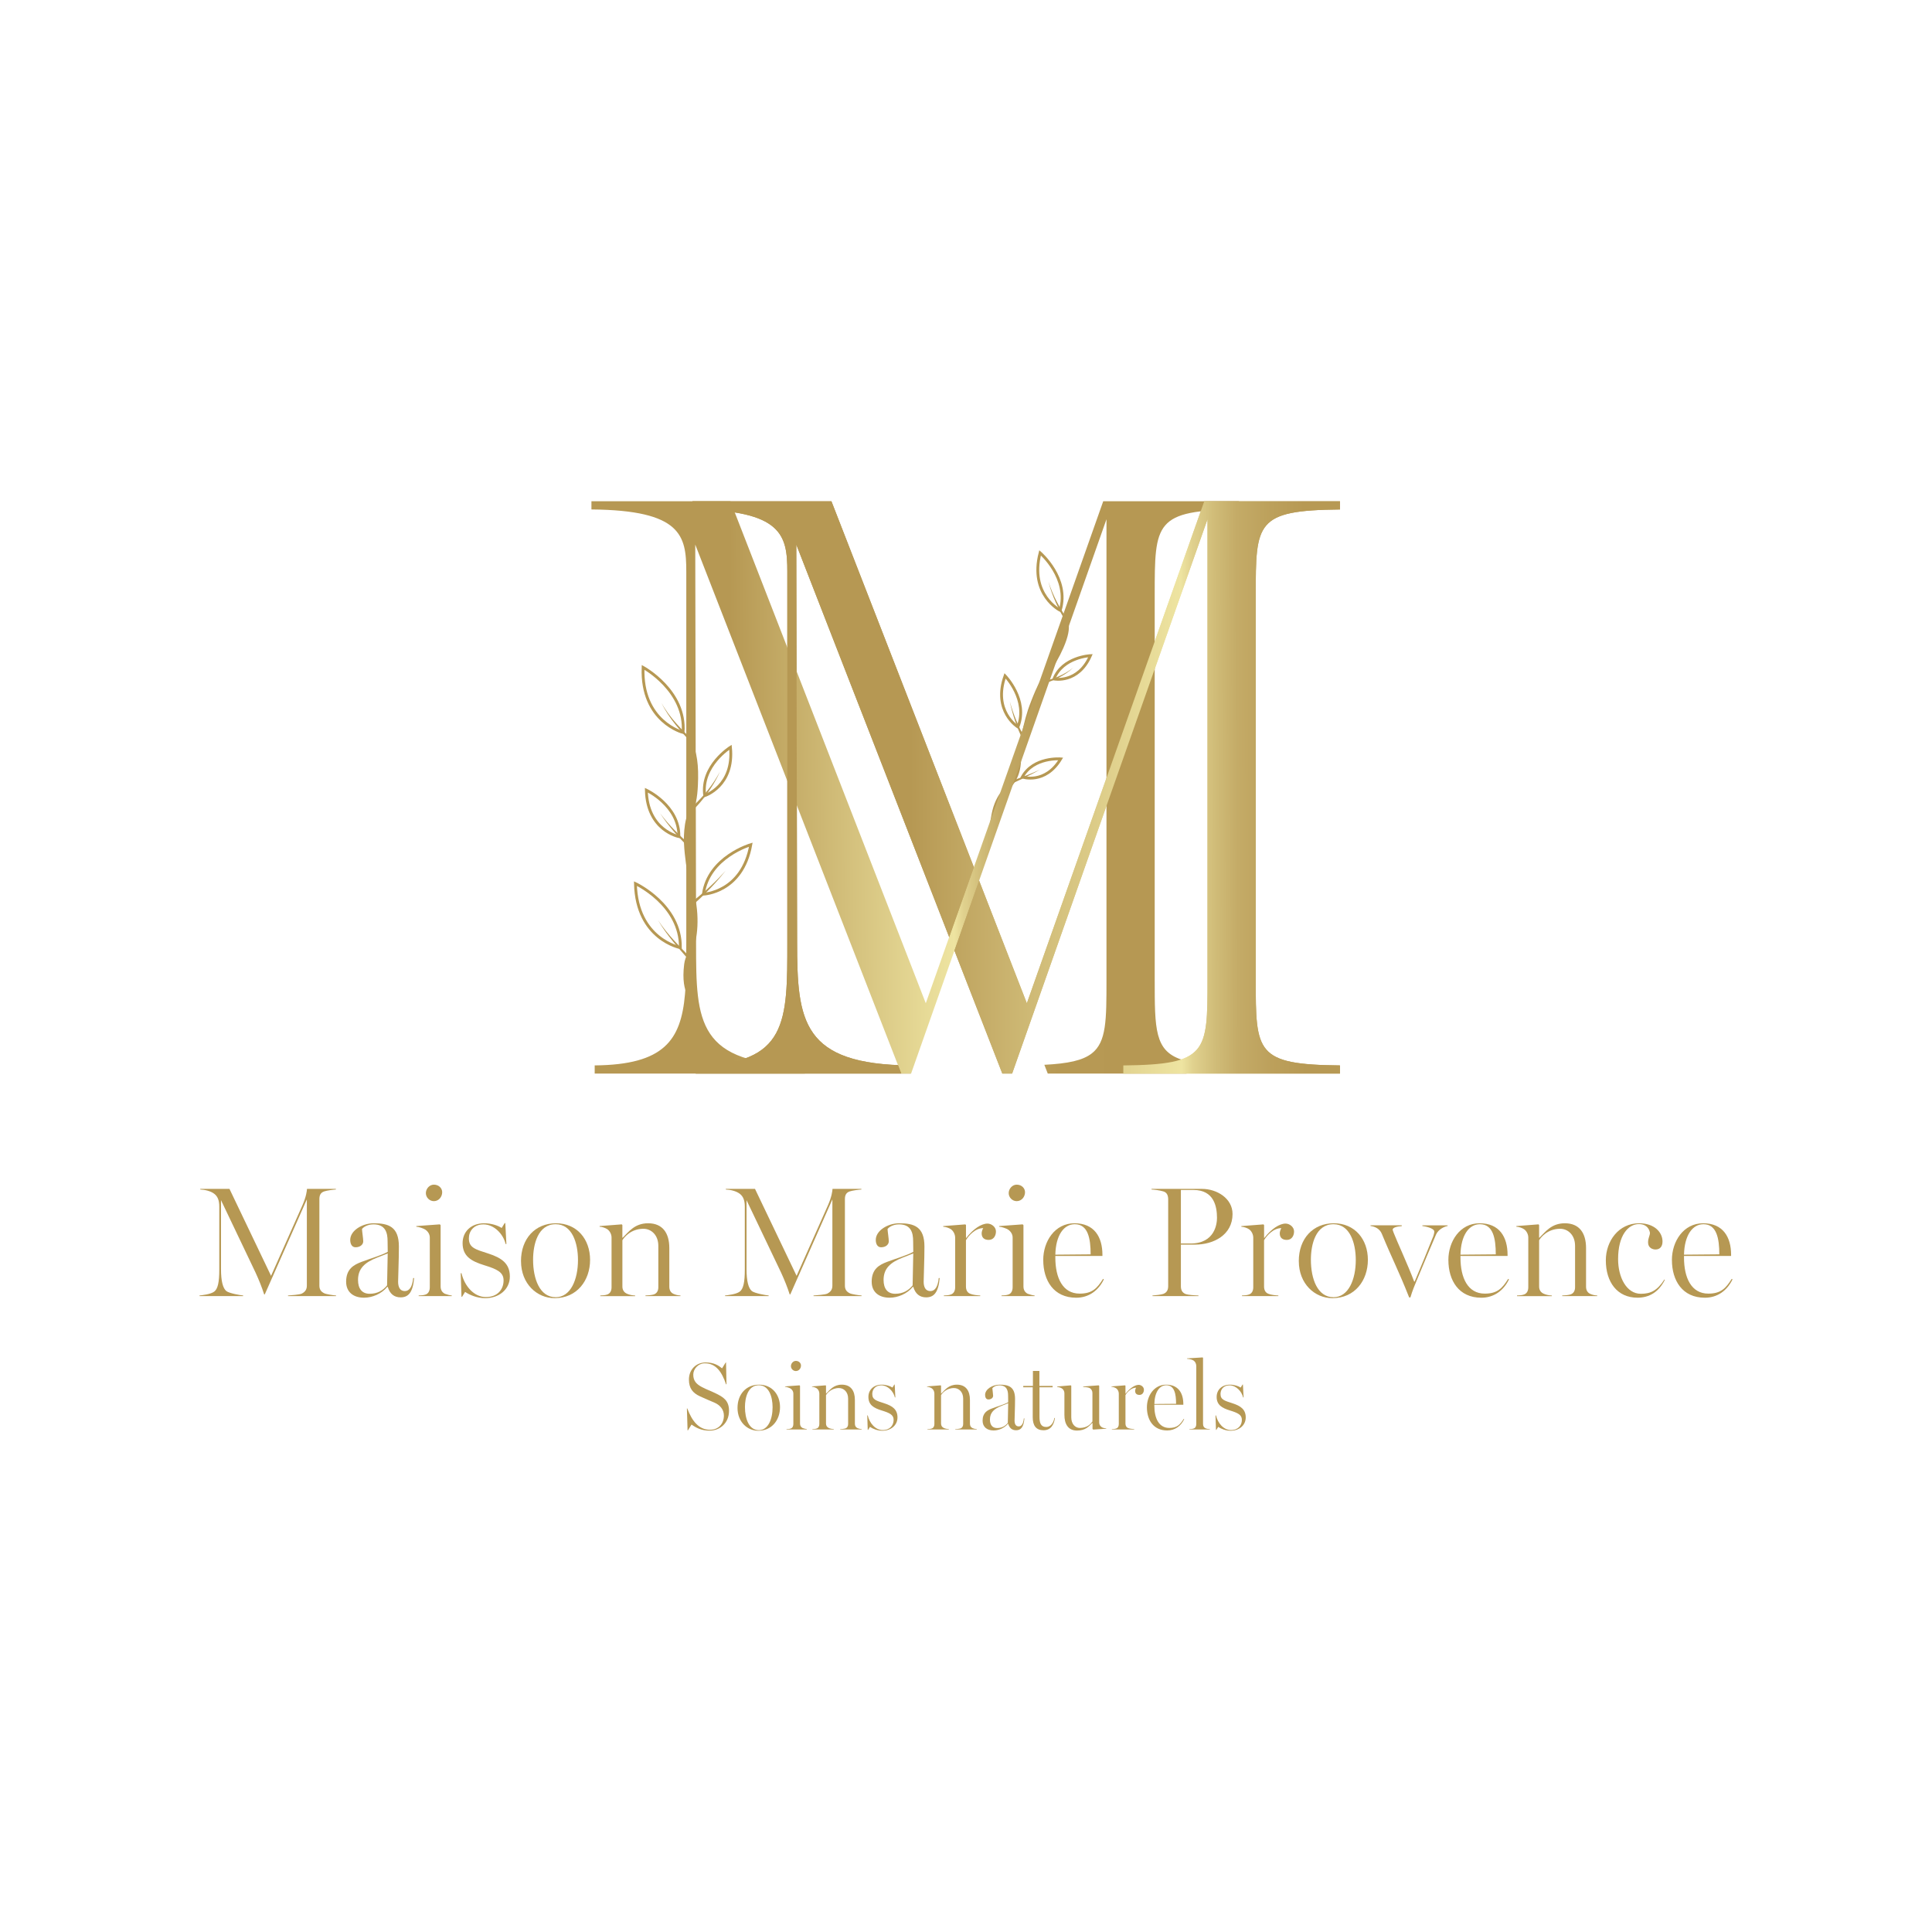 <?xml version="1.0" encoding="UTF-8"?>
<svg id="Calque_1" data-name="Calque 1" xmlns="http://www.w3.org/2000/svg" xmlns:xlink="http://www.w3.org/1999/xlink" viewBox="0 0 800 800">
  <defs>
    <style>
      .cls-1 {
        fill: url(#Nouvelle_nuance_de_dégradé_15-2);
      }

      .cls-2 {
        fill: #b69853;
      }

      .cls-3 {
        stroke: #b69853;
        stroke-miterlimit: 10;
        stroke-width: 1.17px;
      }

      .cls-3, .cls-4 {
        fill: none;
      }

      .cls-5 {
        clip-path: url(#clippath);
      }

      .cls-6 {
        fill: url(#Nouvelle_nuance_de_dégradé_15);
      }
    </style>
    <linearGradient id="Nouvelle_nuance_de_dégradé_15" data-name="Nouvelle nuance de dégradé 15" x1="241.32" y1="326.52" x2="708.87" y2="325.33" gradientUnits="userSpaceOnUse">
      <stop offset=".29" stop-color="#b69853"/>
      <stop offset=".53" stop-color="#eee4a1"/>
      <stop offset=".54" stop-color="#e0d18e"/>
      <stop offset=".56" stop-color="#d0bc78"/>
      <stop offset=".58" stop-color="#c4ab67"/>
      <stop offset=".61" stop-color="#bca05b"/>
      <stop offset=".64" stop-color="#b79954"/>
      <stop offset=".74" stop-color="#b69853"/>
    </linearGradient>
    <linearGradient id="Nouvelle_nuance_de_dégradé_15-2" data-name="Nouvelle nuance de dégradé 15" x1="191.52" y1="327.28" x2="575.07" y2="324.62" xlink:href="#Nouvelle_nuance_de_dégradé_15"/>
    <clipPath id="clippath">
      <path class="cls-4" d="m284.72,205.57v240.98h272.13v-240.98h-272.13Zm93.37,236.63l-.83,2.35h-4.06l-.36-.94-1.4-3.6c1.82.08,3.7.14,5.66.16l.99,1v1.03Zm26.06-73.92l-9.45,26.81-2.18-5.6,9.46-26.78,1.79-5.06,2.17,5.56-1.78,5.06Z"/>
    </clipPath>
  </defs>
  <g>
    <path class="cls-2" d="m82.61,536.43c1.11-.13,4.49-.46,6.04-1.56,1.56-1.1,2.15-4.03,2.15-9.04v-26.2c0-2.67-.72-4.22-2.02-5.26-1.56-1.24-4.1-1.75-5.85-1.82v-.26h12.09l17.22,36.01,13-29.25c1.56-3.51,1.82-5.92,1.88-6.76h11.96v.26c-1.17.07-3.64.39-4.81.78-1.62.52-2.02,1.75-2.02,3.18v35.82c0,1.43.52,2.47,2.02,3.19.78.39,3.71.84,4.88.91v.26h-19.89v-.26c1.17-.07,4.81-.33,5.72-.78,1.49-.78,2.08-1.82,2.08-3.32v-35.69l-17.42,39.33h-.26c-.97-2.99-2.08-5.79-3.57-9.04l-14.3-29.97v28.54c0,4.94.78,7.93,2.21,9.1,1.11.91,5.79,1.75,6.96,1.82v.26h-18.07v-.26Z"/>
    <path class="cls-2" d="m143.32,530.78c0-5.33,3.12-7.02,6.37-8.26,3.71-1.43,8.06-2.6,10.86-4.16l-.06-4.42c0-3.45-.85-6.96-5.85-6.96-2.47,0-4.23,1.17-4.75,1.95.06,1.17.52,3.96.52,5.07,0,1.37-1.3,2.47-3.18,2.47-1.63,0-2.21-1.56-2.21-3.05,0-3.84,4.94-6.89,9.75-6.89,6.04,0,10.4,1.37,10.4,9.62,0,5.66-.32,12.42-.32,14.56s.71,3.9,2.79,3.9c1.88,0,3.12-1.82,3.45-5.4h.39c-.52,5.98-2.4,8-5.59,8-2.66,0-4.48-1.43-5.33-4.35h-.2c-2.4,2.92-6.24,4.49-9.62,4.49-4.49,0-7.41-2.41-7.41-6.57Zm16.96,1.5l.26-13.26c-1.56.65-2.99,1.17-4.29,1.69-5.2,2.01-8,4.55-8,9.29,0,3.58,1.62,5.72,4.81,5.72s5.46-1.3,7.21-3.45Z"/>
    <path class="cls-2" d="m173.35,536.43c1.17-.07,1.95-.07,2.86-.39,1.24-.39,1.76-1.69,1.76-2.99v-20.61c0-1.37-.78-2.54-1.82-3.25-.78-.52-2.6-1.17-3.77-1.24v-.26l9.75-.71.32.33v25.35c0,1.43.59,2.47,1.76,3.06,1.11.39,2.08.65,2.86.71v.26h-13.71v-.26Zm2.99-42.38c0-1.82,1.49-3.51,3.31-3.51,2.08,0,3.45,1.5,3.45,3.12,0,1.95-1.43,3.71-3.45,3.71-1.82,0-3.31-1.56-3.31-3.32Z"/>
    <path class="cls-2" d="m192.59,534.94l-1.24,2.01h-.26l-.32-9.75h.32c1.24,5.26,5.13,9.88,10.08,9.88s7.35-3.25,7.35-6.89c0-3.45-2.8-4.68-8.06-6.31-5.2-1.62-8.91-3.64-8.91-9.1,0-4.75,3.45-8.25,8.97-8.25,2.86,0,5.65.91,7.21,1.95l1.24-2.02h.26l.46,8.65h-.33c-.97-4.16-4.81-8.12-9.16-8.12-4.03,0-6.05,2.79-6.05,5.79,0,3.9,2.67,4.55,8.13,6.31,5.39,1.75,8.84,4.09,8.84,9.49s-4.55,8.97-10.21,8.97c-3.32,0-6.5-1.36-8.32-2.6Z"/>
    <path class="cls-2" d="m215.73,522.2c0-9.23,5.79-15.67,14.5-15.67s14.11,6.63,14.11,15.15-5.4,15.86-14.69,15.86c-7.28,0-13.91-5.92-13.91-15.34Zm23.6-.46c0-7.02-2.4-14.82-9.23-14.82-7.35,0-9.36,8.32-9.36,14.69,0,7.93,2.73,15.54,9.36,15.54,6.24,0,9.23-7.41,9.23-15.41Z"/>
    <path class="cls-2" d="m248.55,536.43c1.17-.07,1.95-.07,2.86-.39,1.23-.39,1.82-1.56,1.82-2.99v-20.61c0-1.37-.72-2.73-1.76-3.45-.78-.52-2.02-.97-3.19-1.04v-.26l9.17-.71.26.26v5.27h.13c2.47-2.41,4.94-5.98,10.53-5.98,6.04,0,8.78,4.09,8.78,10.27v15.99c0,1.43.59,2.47,1.76,2.99.91.39,1.69.58,2.86.65v.26h-14.5v-.26c1.3-.07,2.34-.13,3.32-.39,1.37-.39,2.01-1.56,2.01-2.99v-17.16c0-4.55-2.99-7.08-6.17-7.08-5.14,0-7.93,3.44-8.71,4.75v19.18c0,1.43.71,2.47,1.95,2.99,1.04.46,2.15.65,3.32.71v.26h-14.43v-.26Z"/>
    <path class="cls-2" d="m300.22,536.43c1.11-.13,4.49-.46,6.04-1.56,1.56-1.1,2.15-4.03,2.15-9.04v-26.2c0-2.67-.72-4.22-2.02-5.26-1.56-1.24-4.1-1.75-5.85-1.82v-.26h12.09l17.22,36.01,13-29.25c1.56-3.51,1.82-5.92,1.88-6.76h11.96v.26c-1.17.07-3.64.39-4.81.78-1.62.52-2.02,1.75-2.02,3.18v35.82c0,1.43.52,2.47,2.02,3.19.78.39,3.71.84,4.88.91v.26h-19.89v-.26c1.17-.07,4.81-.33,5.72-.78,1.49-.78,2.08-1.82,2.08-3.32v-35.69l-17.42,39.33h-.26c-.97-2.99-2.08-5.79-3.57-9.04l-14.3-29.97v28.54c0,4.94.78,7.93,2.21,9.1,1.11.91,5.79,1.75,6.96,1.82v.26h-18.07v-.26Z"/>
    <path class="cls-2" d="m360.94,530.78c0-5.33,3.12-7.02,6.37-8.26,3.71-1.43,8.06-2.6,10.86-4.16l-.06-4.42c0-3.45-.85-6.96-5.85-6.96-2.47,0-4.23,1.17-4.75,1.95.06,1.17.52,3.96.52,5.07,0,1.37-1.3,2.47-3.18,2.47-1.63,0-2.21-1.56-2.21-3.05,0-3.84,4.94-6.89,9.75-6.89,6.04,0,10.4,1.37,10.4,9.62,0,5.66-.32,12.42-.32,14.56s.71,3.9,2.79,3.9c1.88,0,3.12-1.82,3.45-5.4h.39c-.52,5.98-2.4,8-5.59,8-2.66,0-4.48-1.43-5.33-4.35h-.2c-2.4,2.92-6.24,4.49-9.62,4.49-4.49,0-7.41-2.41-7.41-6.57Zm16.96,1.5l.26-13.26c-1.56.65-2.99,1.17-4.29,1.69-5.2,2.01-8,4.55-8,9.29,0,3.58,1.62,5.72,4.81,5.72s5.46-1.3,7.21-3.45Z"/>
    <path class="cls-2" d="m390.83,536.43c1.17-.07,1.95-.07,2.86-.39,1.23-.39,1.82-1.56,1.82-2.99v-20.54c0-1.37-.72-2.79-1.76-3.51-.78-.52-2.02-.97-3.19-1.04v-.26l9.17-.71.26.26v5.33h.13c2.86-3.71,6.24-5.92,8.77-5.92,1.63,0,3.51,1.37,3.51,3.25s-1.04,3.51-2.99,3.51c-1.69,0-2.93-.78-2.93-2.73,0-.65.32-1.62.65-2.15-3.45,0-6.24,3.38-7.15,5.01v19.18c0,1.43.58,2.54,1.76,2.99,1.1.46,2.92.65,4.16.71v.26h-15.08v-.26Z"/>
    <path class="cls-2" d="m414.69,536.43c1.17-.07,1.95-.07,2.86-.39,1.24-.39,1.76-1.69,1.76-2.99v-20.61c0-1.37-.78-2.54-1.82-3.25-.78-.52-2.6-1.17-3.77-1.24v-.26l9.75-.71.32.33v25.35c0,1.43.59,2.47,1.76,3.06,1.11.39,2.08.65,2.86.71v.26h-13.71v-.26Zm2.99-42.38c0-1.82,1.49-3.51,3.31-3.51,2.08,0,3.45,1.5,3.45,3.12,0,1.95-1.43,3.71-3.45,3.71-1.82,0-3.31-1.56-3.31-3.32Z"/>
    <path class="cls-2" d="m431.98,521.74c0-7.67,4.75-15.21,12.94-15.21s11.57,5.66,11.57,13.07v.46h-19.5v.65c0,8.45,3.05,14.95,10.07,14.95,5.14,0,7.22-2.15,9.69-6.11l.33.2c-2.21,4.62-6.24,7.61-11.44,7.61-9.36,0-13.65-7.15-13.65-15.6Zm19.63-2.34c0-6.63-1.11-12.48-6.56-12.48-4.55,0-7.87,4.55-8.06,12.61l14.62-.13Z"/>
    <path class="cls-2" d="m477.22,536.43c1.17-.07,3.64-.33,4.48-.65,1.56-.58,2.02-1.82,2.02-3.25v-35.88c0-1.43-.39-2.86-2.02-3.32-1.82-.52-3.71-.71-4.88-.78v-.26h20.87c6.24,0,12.68,3.96,12.68,10.4,0,8.65-7.8,12.68-15.54,12.68h-5.85v17.23c0,1.43.46,2.67,2.01,3.25.91.33,3.45.52,5.27.58v.26h-19.04v-.26Zm15.73-21.52c10.21,0,10.98-8.32,10.98-10.6,0-4.62-1.17-11.57-9.75-11.57h-5.2v22.17h3.96Z"/>
    <path class="cls-2" d="m514.27,536.43c1.17-.07,1.95-.07,2.86-.39,1.23-.39,1.82-1.56,1.82-2.99v-20.54c0-1.37-.72-2.79-1.76-3.51-.78-.52-2.02-.97-3.19-1.04v-.26l9.17-.71.26.26v5.33h.13c2.86-3.71,6.24-5.92,8.77-5.92,1.63,0,3.51,1.37,3.51,3.25s-1.04,3.51-2.99,3.51c-1.69,0-2.93-.78-2.93-2.73,0-.65.32-1.62.65-2.15-3.45,0-6.24,3.38-7.15,5.01v19.18c0,1.43.58,2.54,1.76,2.99,1.1.46,2.92.65,4.16.71v.26h-15.08v-.26Z"/>
    <path class="cls-2" d="m537.8,522.2c0-9.23,5.79-15.67,14.5-15.67s14.11,6.63,14.11,15.15-5.39,15.86-14.69,15.86c-7.28,0-13.91-5.92-13.91-15.34Zm23.6-.46c0-7.02-2.41-14.82-9.23-14.82-7.35,0-9.36,8.32-9.36,14.69,0,7.93,2.73,15.54,9.36,15.54,6.24,0,9.23-7.41,9.23-15.41Z"/>
    <path class="cls-2" d="m572.18,510.89c-.85-2.08-2.8-2.99-4.68-3.25v-.26h12.94v.33c-1.49.07-3.77.46-3.77,1.5,0,.07.2.71.46,1.37,1.3,3.38,5.79,13.07,8.45,20.09h.2c2.67-6.37,5.07-12.09,7.74-18.85.13-.39.39-1.3.39-1.82,0-1.5-3.9-2.21-4.94-2.34v-.26h10.46v.26c-1.23.19-3.83,1.3-4.81,3.58-2.02,4.68-5.2,12.22-8,18.98-.91,2.21-1.76,4.16-2.6,7.02h-.52c-4.55-11.5-6.96-15.79-11.31-26.33Z"/>
    <path class="cls-2" d="m599.74,521.74c0-7.67,4.75-15.21,12.94-15.21s11.57,5.66,11.57,13.07v.46h-19.5v.65c0,8.45,3.05,14.95,10.07,14.95,5.14,0,7.22-2.15,9.69-6.11l.33.2c-2.21,4.62-6.24,7.61-11.44,7.61-9.36,0-13.65-7.15-13.65-15.6Zm19.63-2.34c0-6.63-1.11-12.48-6.56-12.48-4.55,0-7.87,4.55-8.06,12.61l14.62-.13Z"/>
    <path class="cls-2" d="m628.15,536.43c1.17-.07,1.95-.07,2.86-.39,1.23-.39,1.82-1.56,1.82-2.99v-20.61c0-1.37-.72-2.73-1.76-3.45-.78-.52-2.02-.97-3.19-1.04v-.26l9.17-.71.26.26v5.27h.13c2.47-2.41,4.94-5.98,10.53-5.98,6.04,0,8.78,4.09,8.78,10.27v15.99c0,1.43.59,2.47,1.76,2.99.91.39,1.69.58,2.86.65v.26h-14.5v-.26c1.3-.07,2.34-.13,3.32-.39,1.37-.39,2.01-1.56,2.01-2.99v-17.16c0-4.55-2.99-7.08-6.17-7.08-5.14,0-7.93,3.44-8.71,4.75v19.18c0,1.43.71,2.47,1.95,2.99,1.04.46,2.15.65,3.32.71v.26h-14.43v-.26Z"/>
    <path class="cls-2" d="m664.94,521.87c0-7.93,5.27-15.34,13.78-15.34,6.31,0,9.69,3.71,9.69,7.54,0,2.08-1.04,3.32-2.92,3.32-1.04,0-3.06-.58-3.06-2.92,0-1.89.78-2.8.78-4.03-.46-2.34-2.15-3.58-4.55-3.58-4.48,0-8.64,4.68-8.64,14.5,0,7.61,3.51,14.37,9.42,14.37,4.1,0,6.83-1.37,9.75-5.92l.19.13c-2.47,5-6.43,7.41-11.31,7.41-8.45,0-13.13-6.5-13.13-15.47Z"/>
    <path class="cls-2" d="m692.3,521.74c0-7.67,4.75-15.21,12.94-15.21s11.57,5.66,11.57,13.07v.46h-19.5v.65c0,8.45,3.05,14.95,10.07,14.95,5.14,0,7.22-2.15,9.69-6.11l.33.2c-2.21,4.62-6.24,7.61-11.44,7.61-9.36,0-13.65-7.15-13.65-15.6Zm19.63-2.34c0-6.63-1.11-12.48-6.56-12.48-4.55,0-7.87,4.55-8.06,12.61l14.62-.13Z"/>
  </g>
  <g>
    <path class="cls-2" d="m286.35,589.88l-1.52,2.44h-.12l-.28-9.12h.16c1.96,5.28,4.84,8.84,9.4,8.84,3.72,0,5.76-2.72,5.76-5.88,0-2.48-1.56-4.36-4-5.4-2.52-1.08-3.28-1.36-5.88-2.56-2.96-1.36-4.6-3.28-4.6-6.96,0-4.2,3.04-7.08,6.96-7.08,3.4,0,5.36,1.28,6.76,2.44l1.52-2.44h.12l.2,9.04h-.2c-1.68-5.04-4.16-8.68-8.72-8.68-2.88,0-4.84,2.4-4.84,4.68,0,2.52,1.2,3.88,3.52,5.12,2.12,1.12,3.56,1.56,5.52,2.52,3.52,1.68,5.76,3.12,5.76,7.36,0,5.16-3.88,8.2-8.04,8.2-3.36,0-5.56-1.16-7.48-2.52Z"/>
    <path class="cls-2" d="m305.39,583c0-5.68,3.56-9.64,8.92-9.64s8.68,4.08,8.68,9.32-3.32,9.76-9.04,9.76c-4.48,0-8.56-3.64-8.56-9.44Zm14.52-.28c0-4.32-1.48-9.12-5.68-9.12-4.52,0-5.76,5.12-5.76,9.04,0,4.88,1.68,9.56,5.76,9.56,3.84,0,5.68-4.56,5.68-9.48Z"/>
    <path class="cls-2" d="m325.67,591.76c.72-.04,1.2-.04,1.76-.24.76-.24,1.08-1.04,1.08-1.84v-12.68c0-.84-.48-1.56-1.12-2-.48-.32-1.6-.72-2.32-.76v-.16l6-.44.2.2v15.6c0,.88.36,1.52,1.08,1.88.68.24,1.28.4,1.76.44v.16h-8.44v-.16Zm1.84-26.08c0-1.12.92-2.16,2.04-2.16,1.28,0,2.12.92,2.12,1.92,0,1.2-.88,2.28-2.12,2.28-1.12,0-2.04-.96-2.04-2.04Z"/>
    <path class="cls-2" d="m336.39,591.76c.72-.04,1.2-.04,1.76-.24.76-.24,1.12-.96,1.12-1.84v-12.68c0-.84-.44-1.68-1.08-2.12-.48-.32-1.24-.6-1.96-.64v-.16l5.64-.44.16.16v3.24h.08c1.52-1.48,3.04-3.68,6.48-3.68,3.72,0,5.4,2.52,5.4,6.32v9.84c0,.88.36,1.52,1.08,1.84.56.24,1.04.36,1.76.4v.16h-8.92v-.16c.8-.04,1.44-.08,2.04-.24.84-.24,1.24-.96,1.24-1.84v-10.56c0-2.8-1.84-4.36-3.8-4.36-3.16,0-4.88,2.12-5.36,2.92v11.8c0,.88.44,1.52,1.2,1.84.64.28,1.32.4,2.04.44v.16h-8.88v-.16Z"/>
    <path class="cls-2" d="m360.23,590.84l-.76,1.24h-.16l-.2-6h.2c.76,3.24,3.16,6.08,6.2,6.08s4.52-2,4.52-4.24c0-2.12-1.72-2.88-4.96-3.88-3.2-1-5.48-2.24-5.48-5.6,0-2.92,2.12-5.08,5.52-5.08,1.76,0,3.48.56,4.44,1.2l.76-1.24h.16l.28,5.32h-.2c-.6-2.56-2.96-5-5.64-5-2.48,0-3.72,1.72-3.72,3.56,0,2.4,1.64,2.8,5,3.88,3.32,1.08,5.44,2.52,5.44,5.84s-2.8,5.52-6.28,5.52c-2.04,0-4-.84-5.12-1.6Z"/>
    <path class="cls-2" d="m384.03,591.76c.72-.04,1.2-.04,1.76-.24.76-.24,1.12-.96,1.12-1.84v-12.68c0-.84-.44-1.68-1.08-2.12-.48-.32-1.24-.6-1.96-.64v-.16l5.64-.44.16.16v3.24h.08c1.52-1.48,3.04-3.68,6.48-3.68,3.72,0,5.4,2.52,5.4,6.32v9.84c0,.88.36,1.52,1.08,1.84.56.24,1.04.36,1.76.4v.16h-8.92v-.16c.8-.04,1.44-.08,2.04-.24.84-.24,1.24-.96,1.24-1.84v-10.56c0-2.8-1.84-4.36-3.8-4.36-3.16,0-4.88,2.12-5.36,2.92v11.8c0,.88.44,1.52,1.2,1.84.64.28,1.32.4,2.04.44v.16h-8.88v-.16Z"/>
    <path class="cls-2" d="m406.87,588.28c0-3.28,1.92-4.32,3.92-5.08,2.28-.88,4.96-1.6,6.68-2.56l-.04-2.72c0-2.12-.52-4.28-3.6-4.28-1.52,0-2.6.72-2.92,1.2.04.72.32,2.44.32,3.12,0,.84-.8,1.52-1.96,1.52-1,0-1.36-.96-1.36-1.88,0-2.36,3.04-4.24,6-4.24,3.72,0,6.4.84,6.4,5.92,0,3.48-.2,7.64-.2,8.96s.44,2.4,1.72,2.4c1.16,0,1.92-1.12,2.12-3.32h.24c-.32,3.68-1.48,4.92-3.44,4.92-1.64,0-2.76-.88-3.28-2.68h-.12c-1.48,1.8-3.84,2.76-5.92,2.76-2.76,0-4.56-1.48-4.56-4.04Zm10.44.92l.16-8.16c-.96.4-1.84.72-2.64,1.04-3.2,1.24-4.92,2.8-4.92,5.72,0,2.2,1,3.52,2.96,3.52s3.36-.8,4.44-2.12Z"/>
    <path class="cls-2" d="m427.63,586.84v-12.4h-3.92v-.56h4v-6.2h2.68v6.2h5.48v.56h-5.44v12.16c0,2.6.52,4.28,2.8,4.28,1.6,0,2.96-1.4,3.36-3.72h.24c-.4,2.76-1.68,5.08-4.72,5.08s-4.48-1.88-4.48-5.4Z"/>
    <path class="cls-2" d="m440.75,585.84v-8.92c0-.84-.4-1.56-1.04-2-.48-.32-1.24-.56-1.96-.6v-.2l5.64-.48.2.2v13.04c0,2.8,1.64,4.4,3.56,4.4,3.2,0,4.64-1.84,5.2-2.68v-11.8c0-.84-.4-1.56-1.08-2-.48-.32-1.64-.44-2.76-.48v-.2l6.44-.48.2.2v15.2c0,.84.4,1.48,1.04,1.92.48.32,1.16.44,1.88.48v.16l-5.4.36-.28-.28v-2.44h-.12c-1.52,1.52-2.88,3.12-6.32,3.12-3.72,0-5.2-2.76-5.2-6.52Z"/>
    <path class="cls-2" d="m460.39,591.76c.72-.04,1.2-.04,1.76-.24.76-.24,1.12-.96,1.12-1.84v-12.64c0-.84-.44-1.72-1.08-2.16-.48-.32-1.24-.6-1.96-.64v-.16l5.64-.44.16.16v3.28h.08c1.76-2.28,3.84-3.64,5.4-3.64,1,0,2.16.84,2.16,2s-.64,2.16-1.84,2.16c-1.04,0-1.8-.48-1.8-1.68,0-.4.2-1,.4-1.32-2.12,0-3.84,2.08-4.4,3.08v11.8c0,.88.36,1.56,1.08,1.84.68.28,1.8.4,2.56.44v.16h-9.28v-.16Z"/>
    <path class="cls-2" d="m474.91,582.72c0-4.72,2.92-9.36,7.96-9.36s7.12,3.48,7.12,8.04v.28h-12v.4c0,5.2,1.88,9.2,6.2,9.2,3.16,0,4.44-1.32,5.96-3.76l.2.12c-1.36,2.84-3.84,4.68-7.04,4.68-5.76,0-8.4-4.4-8.4-9.6Zm12.08-1.44c0-4.08-.68-7.68-4.04-7.68-2.8,0-4.84,2.8-4.96,7.76l9-.08Z"/>
    <path class="cls-2" d="m492.51,591.76c.72-.04,1.2-.04,1.76-.24.76-.24,1.08-.96,1.08-1.84v-24c0-1-.44-1.84-1.08-2.28-.6-.4-1.44-.64-2.76-.76v-.16l6.48-.4.16.16v27.32c0,.88.28,1.52,1,1.84.6.28,1.12.32,1.84.36v.16h-8.48v-.16Z"/>
    <path class="cls-2" d="m504.43,590.84l-.76,1.24h-.16l-.2-6h.2c.76,3.24,3.16,6.08,6.2,6.08s4.52-2,4.52-4.24c0-2.12-1.72-2.88-4.96-3.88-3.2-1-5.48-2.24-5.48-5.6,0-2.92,2.12-5.08,5.52-5.08,1.76,0,3.48.56,4.44,1.2l.76-1.24h.16l.28,5.32h-.2c-.6-2.56-2.96-5-5.64-5-2.48,0-3.72,1.72-3.72,3.56,0,2.4,1.64,2.8,5,3.88,3.32,1.08,5.44,2.52,5.44,5.84s-2.8,5.52-6.28,5.52c-2.04,0-4-.84-5.12-1.6Z"/>
  </g>
  <g>
    <path class="cls-6" d="m554.86,210.95v-3.38h-56.2l-56.28,159.25-2.05,5.81-15.13,42.81-16.67-42.81-3.25-8.37-37.73-96.92-2.15-5.53-21.12-54.24h-57.55v3.38c37.25.34,39.28,10.83,39.28,25.73v153.37c0,32.84.33,50.78-37.93,51.12v3.38h89.02v-3.38c-45.03-.34-47.03-18.28-47.03-51.12l-.04-17.42-.09-46.05-.21-101.07,25.42,65.28,2.17,5.56,28.29,72.64,1.42,3.64,28.01,71.92h4.06l25.35-71.92,1.7-4.84,53.85-152.78v190.62c0,30.13,0,35.2-34.86,35.54v3.38h89.71v-3.38c-34.87-.34-34.87-5.41-34.87-35.54v-159.12c0-30.13,0-35.21,34.87-35.55Z"/>
    <path class="cls-2" d="m430.55,282.43c4.97-.99,9.97-2.77,13.93-6.04-3.78,3.59-8.72,5.75-13.72,7.11,0,0-.22-1.07-.22-1.07h0Z"/>
    <path class="cls-2" d="m441.79,258.13c-3.31-5.4-6.11-11.15-7.65-17.3,1.87,5.99,4.99,11.56,8.55,16.68,0,0-.9.62-.9.62h0Z"/>
    <path class="cls-2" d="m418.44,323.52c4.12-1.46,8.25-2.98,12.22-4.85-3.81,2.19-7.81,4.05-11.83,5.86l-.4-1.02h0Z"/>
    <path class="cls-2" d="m423.56,306.33c-2.5-5.06-4.31-10.39-5.42-15.9,1.44,5.36,3.6,10.58,6.37,15.36,0,0-.95.54-.95.54h0Z"/>
    <path class="cls-3" d="m423.3,321.75s9.45,3.24,15.91-7.51c0,0-11.26-.93-15.91,7.51Z"/>
    <path class="cls-3" d="m421.5,301.02s-10.55-6.5-5.33-21.18c0,0,9.77,10.06,5.33,21.18Z"/>
    <path class="cls-3" d="m439.02,252.74s-12.83-6.39-8.34-23.83c0,0,12.29,10.57,8.34,23.83Z"/>
    <path class="cls-3" d="m436.41,281.15s9.97,2.06,15.12-9.66c0,0-11.51.51-15.12,9.66Z"/>
    <path class="cls-3" d="m409.57,347.93s1.01-8.32,1.93-12.16c.96-3.99,3.02-7.38,4.33-8.28,2.33-1.6,6.82-5.38,6.37-14.87,0,0,1.04-9.26,4.04-18.57.03-.11.54-1.53.58-1.64.55-1.35,3.77-10.58,7.1-14.27,1.77-1.96,4.35-6.6,5.87-10.1,4.17-9.56,1.27-11.44,1.03-13.02"/>
    <path class="cls-2" d="m286.98,333.77c4.42-4.12,8.35-8.95,11.17-14.33-.63,1.39-1.3,2.78-2.07,4.1-2.31,4.01-5.08,7.7-8.29,11.08,0,0-.81-.85-.81-.85h0Z"/>
    <path class="cls-2" d="m285.7,398.02c-4.7-5.46-9.72-10.8-13.27-17.1,3.87,6.07,9.16,11.12,14.12,16.29,0,0-.85.81-.85.81h0Z"/>
    <path class="cls-2" d="m287.08,372.98c4.81-3.72,9.31-7.94,13.42-12.45-3.85,4.8-8.06,9.28-12.69,13.37,0,0-.73-.92-.73-.92h0Z"/>
    <path class="cls-2" d="m286.98,308.32c-4.89-5.32-9.96-10.72-13.09-17.3,3.44,6.35,8.79,11.46,13.9,16.46,0,0-.82.84-.82.84h0Z"/>
    <path class="cls-2" d="m285.2,350.93c-4.33-4.37-8.5-8.94-11.83-14.13,3.63,4.93,8.07,9.21,12.62,13.26,0,0-.79.87-.79.87h0Z"/>
    <path class="cls-3" d="m287.63,414.23s-5.35-1.88-3.75-14.89c.21-1.7.79-3.35,1.76-4.76,1.72-2.5,3.78-11.39,1.8-21.91,0,0-3.1-12.87-3.63-23.41,0,0-.59-9.67,2.73-14.52,1.7-2.49,1.9-9.48,1.95-12.5.14-7.7-1.11-12.53-3.2-16.45"/>
    <path class="cls-3" d="m281.73,392.41s-18.08-3.42-18.61-26.53c0,0,18.87,8.77,18.61,26.53Z"/>
    <path class="cls-3" d="m291.25,370.25s16.1-.55,19.64-20.49c0,0-17.51,5.08-19.64,20.49Z"/>
    <path class="cls-3" d="m281.12,346.41s-13.09-2.48-13.48-19.22c0,0,13.67,6.35,13.48,19.22Z"/>
    <path class="cls-3" d="m282.85,303.3s-17.41-4.4-16.56-26.95c0,0,17.87,9.66,16.56,26.95Z"/>
    <path class="cls-3" d="m291.81,329.45s12.27-3.93,10.66-20.03c0,0-12.36,7.71-10.66,20.03Z"/>
    <path class="cls-1" d="m513.02,210.95v-3.39h-56.2l-44.59,126.17-10.25,28.98-18.63,52.72-6.58-16.93-3.93-10.09-70.39-180.85h-57.55v3.39c37.25.33,39.28,10.83,39.28,25.73v153.36c0,3.7,0,7.21-.04,10.52-.01.15-.01.31-.01.46-.01.29-.01.56-.01.85h0c-.07,3.5-.21,6.78-.48,9.81,0,.01.01.01,0,.02-1.68,19-8.63,29.2-37.39,29.46v3.39h87.01v-3.39c-44.62-.34-45.03-17.95-45.03-50.22v-.9l-.02-10.78v-2.08l-.08-38.88v-2.79s-.01-.01-.01-.01l-.04-17.07s.01-.01,0-.02l-.19-92.91,84.95,218.11.36.94h4.06l26.89-76.27,10.22-29.02,43.8-124.25v190.6c0,16.82,0,25.84-6.07,30.57-3.76,2.93-9.82,4.23-19.66,4.73l1.42,3.64h57.42l1.7-4.84c-1.39-.27-2.64-.6-3.78-.97-11.06-3.69-11.06-12.58-11.06-33.13v-159.12c0-30.13,0-35.21,34.87-35.54Z"/>
    <g class="cls-5">
      <path class="cls-6" d="m554.86,210.95v-3.38h-56.2l-56.28,159.25-2.05,5.81-15.13,42.81-16.67-42.81-3.25-8.37-37.73-96.92-2.15-5.53-21.12-54.24h-57.55v3.38c37.25.34,39.28,10.83,39.28,25.73v153.37c0,32.84.33,50.78-37.93,51.12v3.38h89.02v-3.38c-45.03-.34-47.03-18.28-47.03-51.12l-.04-17.42-.09-46.05-.21-101.07,25.42,65.28,2.17,5.56,28.29,72.64,1.42,3.64,28.01,71.92h4.06l25.35-71.92,1.7-4.84,53.85-152.78v190.62c0,30.13,0,35.2-34.86,35.54v3.38h89.71v-3.38c-34.87-.34-34.87-5.41-34.87-35.54v-159.12c0-30.13,0-35.21,34.87-35.55Z"/>
    </g>
  </g>
</svg>